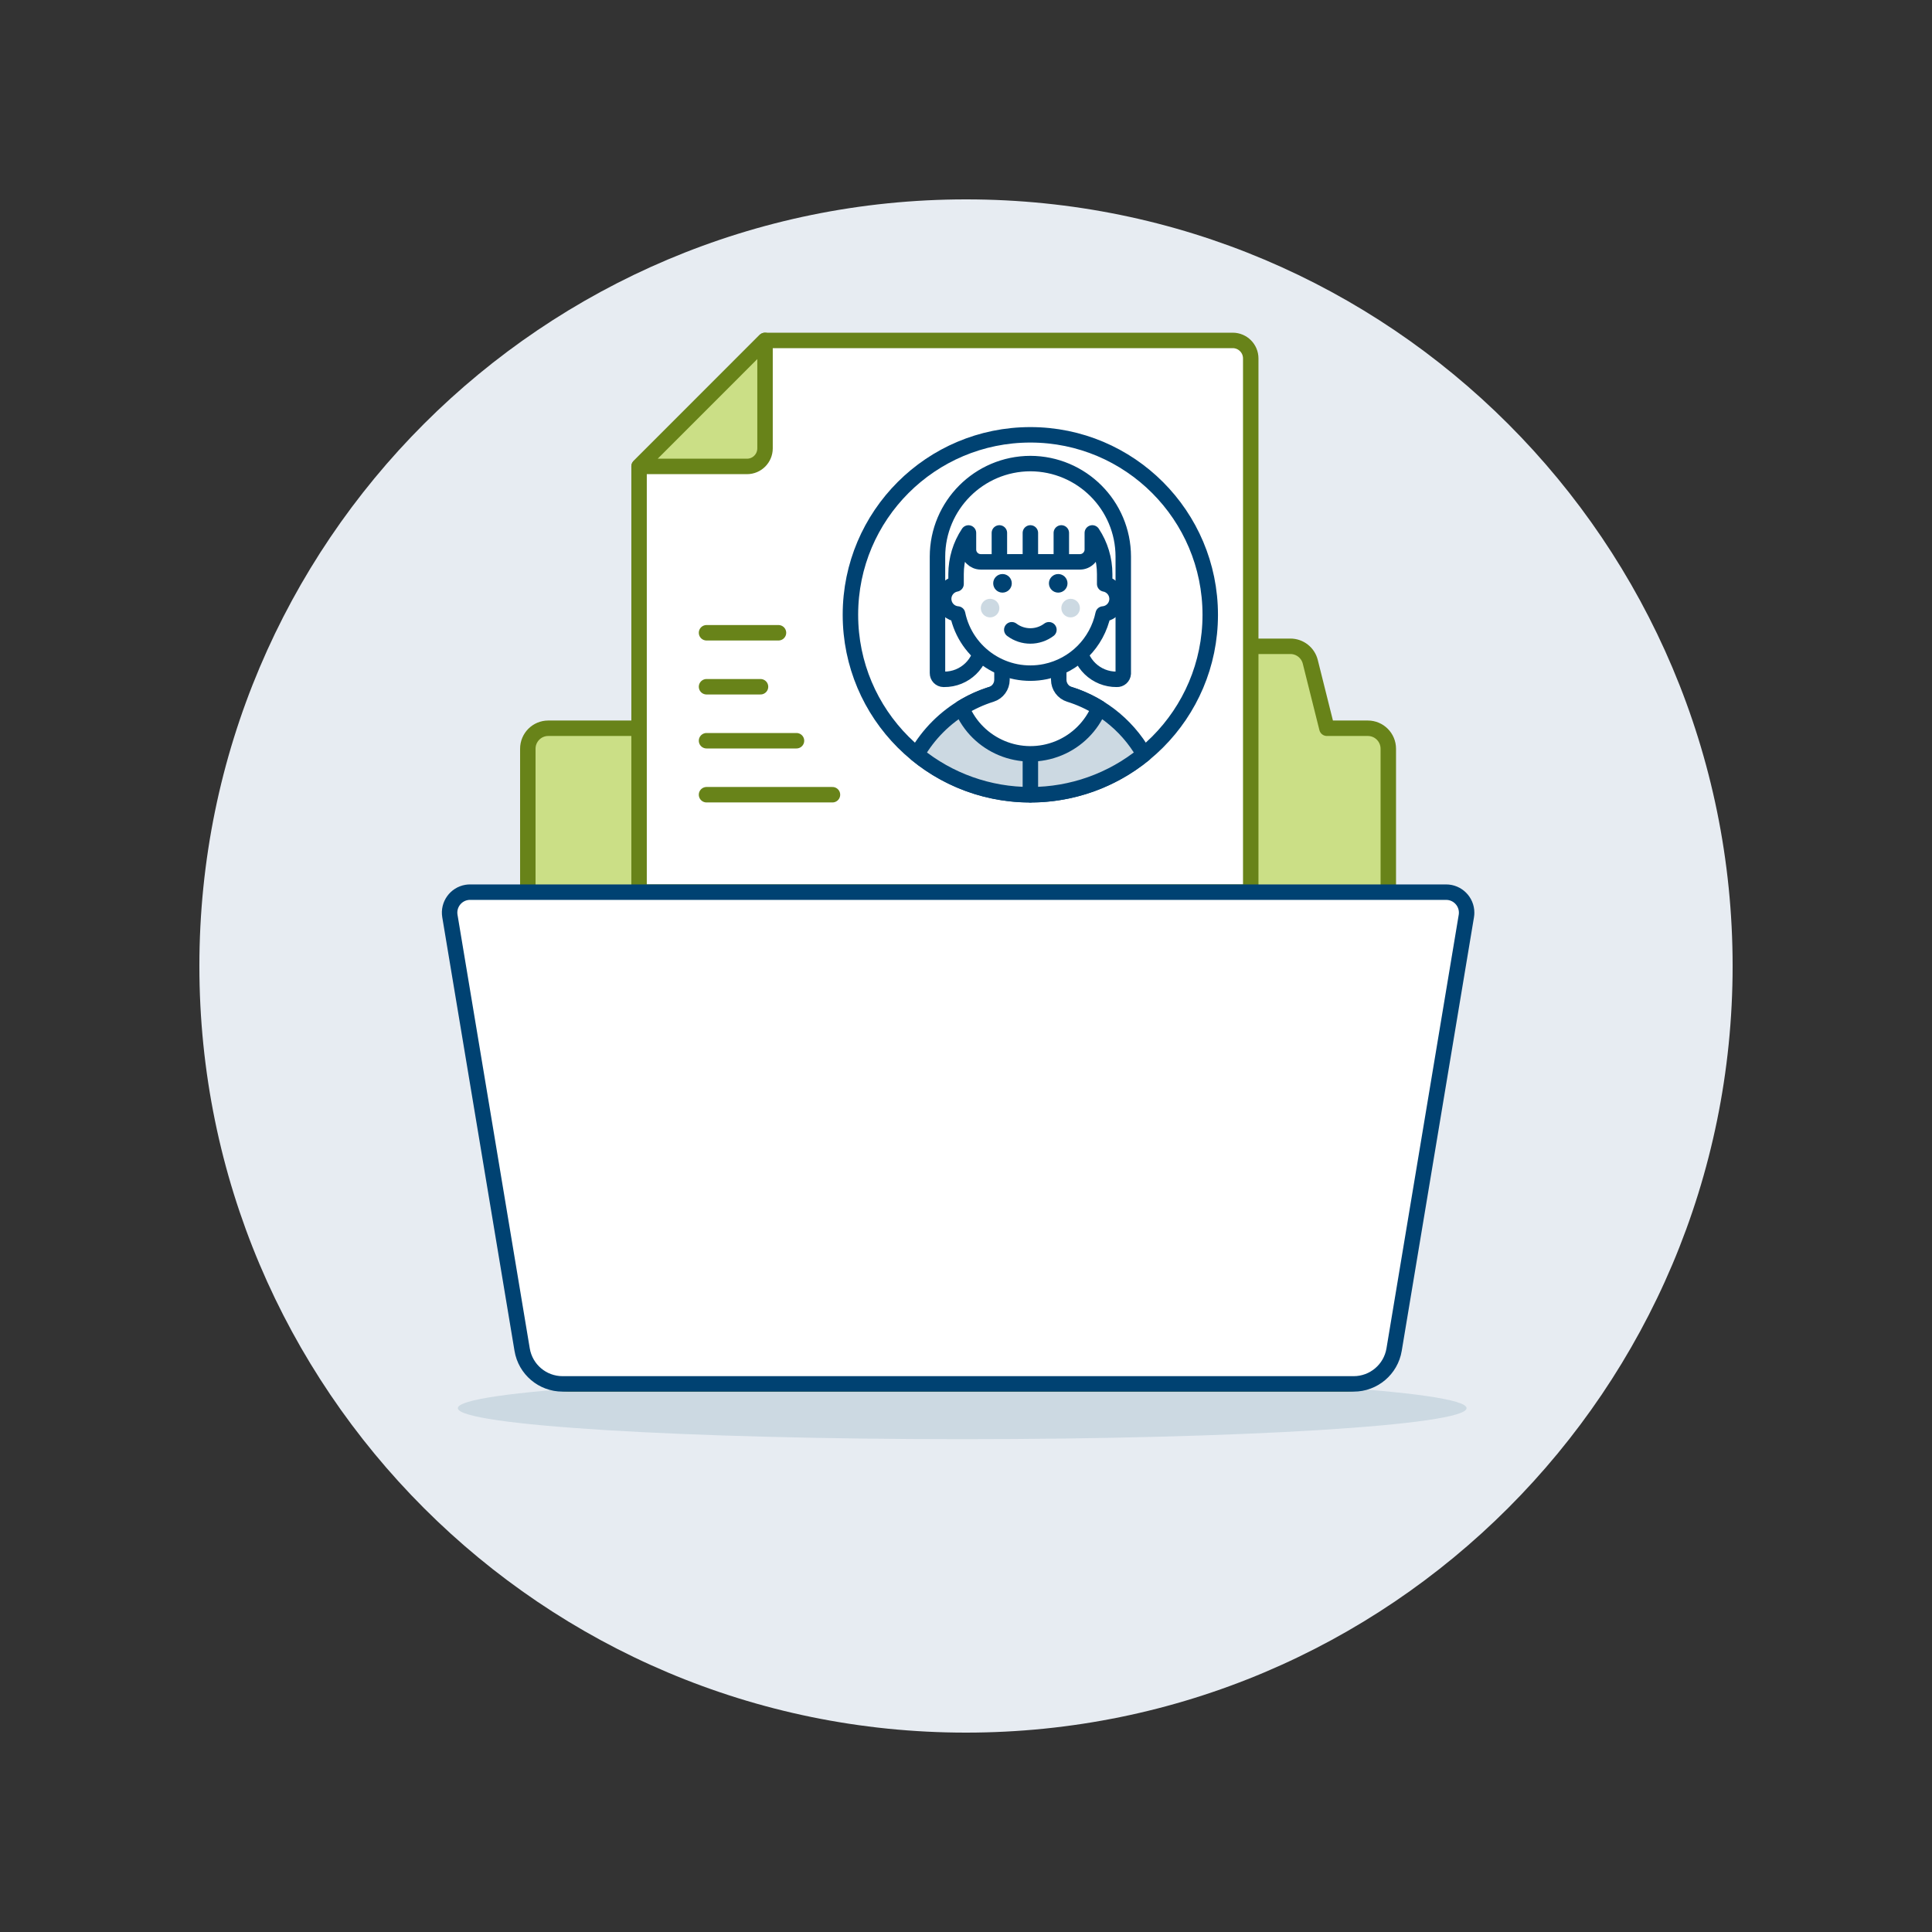 <?xml version="1.0" encoding="UTF-8"?>
<svg xmlns="http://www.w3.org/2000/svg" id="Folder-Document-4--Streamline-Ux.svg" viewBox="0 0 500 500">
  <rect x="0" y="0" width="500" height="500" fill="#333333" stroke="none"/>
  <path d="M51.6,250.01c0,109.57,88.83,198.39,198.4,198.39s198.4-88.82,198.4-198.39c.02-109.57-88.8-198.4-198.37-198.41-109.57-.02-198.41,88.79-198.43,198.36,0,.02,0,.04,0,.06Z" fill="#e7ecf2" stroke-width="0"></path>
  <path d="M118.49,364.43c0,4.44,58.44,8.03,130.53,8.03s130.53-3.6,130.53-8.03-58.44-8.03-130.53-8.03-130.53,3.6-130.53,8.03h0Z" fill="#ccd9e2" stroke-width="0"></path>
  <path d="M343.4,188.47l-4.3-17.19c-.59-2.36-2.71-4.02-5.15-4.02h-44.75c-2.43,0-4.56,1.65-5.15,4.02l-4.3,17.19h-137.86c-2.93,0-5.29,2.38-5.29,5.3v153.78c0,5.86,4.75,10.6,10.6,10.6h201.5c5.85,0,10.59-4.75,10.59-10.6v-153.78c0-2.93-2.37-5.3-5.3-5.3h-10.59Z" fill="#cbdf86" stroke="#688319" stroke-linecap="round" stroke-linejoin="round" stroke-width="4"></path>
  <path d="M319.03,88.1h-121.05l-32.59,32.6v110.18h158.3V92.76c0-2.57-2.08-4.65-4.65-4.66,0,0,0,0,0,0h0Z" fill="#fff" stroke="#688319" stroke-linecap="round" stroke-linejoin="round" stroke-width="4"></path>
  <path d="M350.32,358.15h-204.73c-5.19,0-9.61-3.75-10.46-8.86l-18.7-112.23c-.48-2.89,1.47-5.62,4.35-6.1.29-.05.58-.07.87-.07h252.61c2.93,0,5.3,2.38,5.3,5.3,0,.29-.02.58-.07.87l-18.7,112.23c-.85,5.11-5.28,8.86-10.46,8.86h0Z" fill="#fff" stroke="#004272" stroke-linecap="round" stroke-linejoin="round" stroke-width="4"></path>
  <path d="M165.39,120.71h27.94c2.57,0,4.65-2.09,4.66-4.66v-27.95l-32.59,32.6Z" fill="#cbdf86" stroke="#688319" stroke-linecap="round" stroke-linejoin="round" stroke-width="4"></path>
  <path d="M182.85,205.67h32.59" fill="none" stroke="#688319" stroke-linecap="round" stroke-linejoin="round" stroke-width="4"></path>
  <path d="M182.85,191.7h23.28" fill="none" stroke="#688319" stroke-linecap="round" stroke-linejoin="round" stroke-width="4"></path>
  <path d="M182.85,177.73h13.97" fill="none" stroke="#688319" stroke-linecap="round" stroke-linejoin="round" stroke-width="4"></path>
  <path d="M182.85,163.76h18.62" fill="none" stroke="#688319" stroke-linecap="round" stroke-linejoin="round" stroke-width="4"></path>
  <path d="M220.09,159.11c0,25.72,20.83,46.57,46.54,46.58,25.72,0,46.57-20.83,46.58-46.54v-.04c0-25.72-20.83-46.57-46.54-46.58-25.72,0-46.57,20.83-46.58,46.54v.04Z" fill="#fff" stroke="#004272" stroke-linecap="round" stroke-linejoin="round" stroke-width="4"></path>
  <path d="M266.66,205.67c10.71.02,21.1-3.68,29.4-10.45-9.28-16.24-29.97-21.87-46.2-12.59-5.25,3-9.59,7.35-12.59,12.59,8.3,6.78,18.69,10.47,29.4,10.45Z" fill="#ccd9e2" stroke="#004272" stroke-linecap="round" stroke-linejoin="round" stroke-width="4"></path>
  <path d="M266.66,195.09v10.58" fill="none" stroke="#004272" stroke-linecap="round" stroke-linejoin="round" stroke-width="4"></path>
  <path d="M276.77,179.7c-1.65-.52-2.77-2.05-2.77-3.78v-6.4h-14.69v6.4c0,1.73-1.12,3.26-2.77,3.78-2.69.84-5.26,2.02-7.66,3.5,4.06,9.82,15.32,14.49,25.14,10.43,4.72-1.95,8.47-5.7,10.43-10.43-2.4-1.48-4.97-2.66-7.67-3.5Z" fill="#fff" stroke="#004272" stroke-linecap="round" stroke-linejoin="round" stroke-width="4"></path>
  <path d="M266.66,119.97c-13.27.04-24.02,10.8-24.04,24.08v30.15c-.01.87.68,1.6,1.56,1.61.04,0,.08,0,.12,0,5.37.06,9.78-4.21,9.9-9.58v-13.09c0-4.26,3.45-7.71,7.71-7.71h9.5c4.26,0,7.71,3.45,7.71,7.71h0v13.09c.12,5.37,4.53,9.64,9.9,9.58.87.05,1.62-.61,1.68-1.49,0-.04,0-.08,0-.12v-30.15c-.02-13.28-10.77-24.04-24.05-24.08Z" fill="#fff" stroke="#004272" stroke-linecap="round" stroke-linejoin="round" stroke-width="4"></path>
  <path d="M285.89,151.12v-2.57c0-3.78-1.11-7.48-3.2-10.63v4.28c0,1.77-1.44,3.21-3.21,3.21h-25.64c-1.77,0-3.2-1.43-3.2-3.2h0v-4.28c-2.1,3.15-3.21,6.85-3.21,10.63v2.57c-2.13.4-3.54,2.44-3.14,4.58.32,1.74,1.77,3.05,3.54,3.19,2.17,10.4,12.36,17.07,22.76,14.9,7.49-1.56,13.33-7.41,14.9-14.9,2.16-.18,3.77-2.07,3.59-4.23-.14-1.76-1.45-3.21-3.19-3.54h.02Z" fill="#fff" stroke="#004272" stroke-linecap="round" stroke-linejoin="round" stroke-width="4"></path>
  <path d="M257.04,150.96c0,1.33,1.07,2.41,2.4,2.41,1.33,0,2.41-1.07,2.41-2.4h0c0-1.33-1.07-2.41-2.4-2.41-1.33,0-2.41,1.07-2.41,2.4h0Z" fill="#004272" stroke-width="0"></path>
  <path d="M271.46,150.96c0,1.33,1.07,2.41,2.4,2.41,1.33,0,2.41-1.07,2.41-2.4h0c0-1.33-1.07-2.41-2.4-2.41-1.33,0-2.41,1.07-2.41,2.4h0Z" fill="#004272" stroke-width="0"></path>
  <path d="M253.83,157.37c0,1.33,1.07,2.41,2.4,2.41,1.33,0,2.41-1.07,2.41-2.4h0c0-1.33-1.07-2.41-2.4-2.41-1.33,0-2.41,1.07-2.41,2.4h0Z" fill="#ccd9e2" stroke-width="0"></path>
  <path d="M274.67,157.37c0,1.33,1.07,2.41,2.4,2.41,1.33,0,2.41-1.07,2.41-2.4h0c0-1.33-1.07-2.41-2.4-2.41-1.33,0-2.41,1.07-2.41,2.4h0Z" fill="#ccd9e2" stroke-width="0"></path>
  <path d="M271.46,162.98c-2.85,2.14-6.77,2.14-9.61,0" fill="none" stroke="#004272" stroke-linecap="round" stroke-linejoin="round" stroke-width="4"></path>
  <path d="M258.64,145.41v-7.49" fill="none" stroke="#004272" stroke-linecap="round" stroke-linejoin="round" stroke-width="4"></path>
  <path d="M266.66,145.41v-7.49" fill="none" stroke="#004272" stroke-linecap="round" stroke-linejoin="round" stroke-width="4"></path>
  <path d="M274.67,145.41v-7.49" fill="none" stroke="#004272" stroke-linecap="round" stroke-linejoin="round" stroke-width="4"></path>
</svg>
